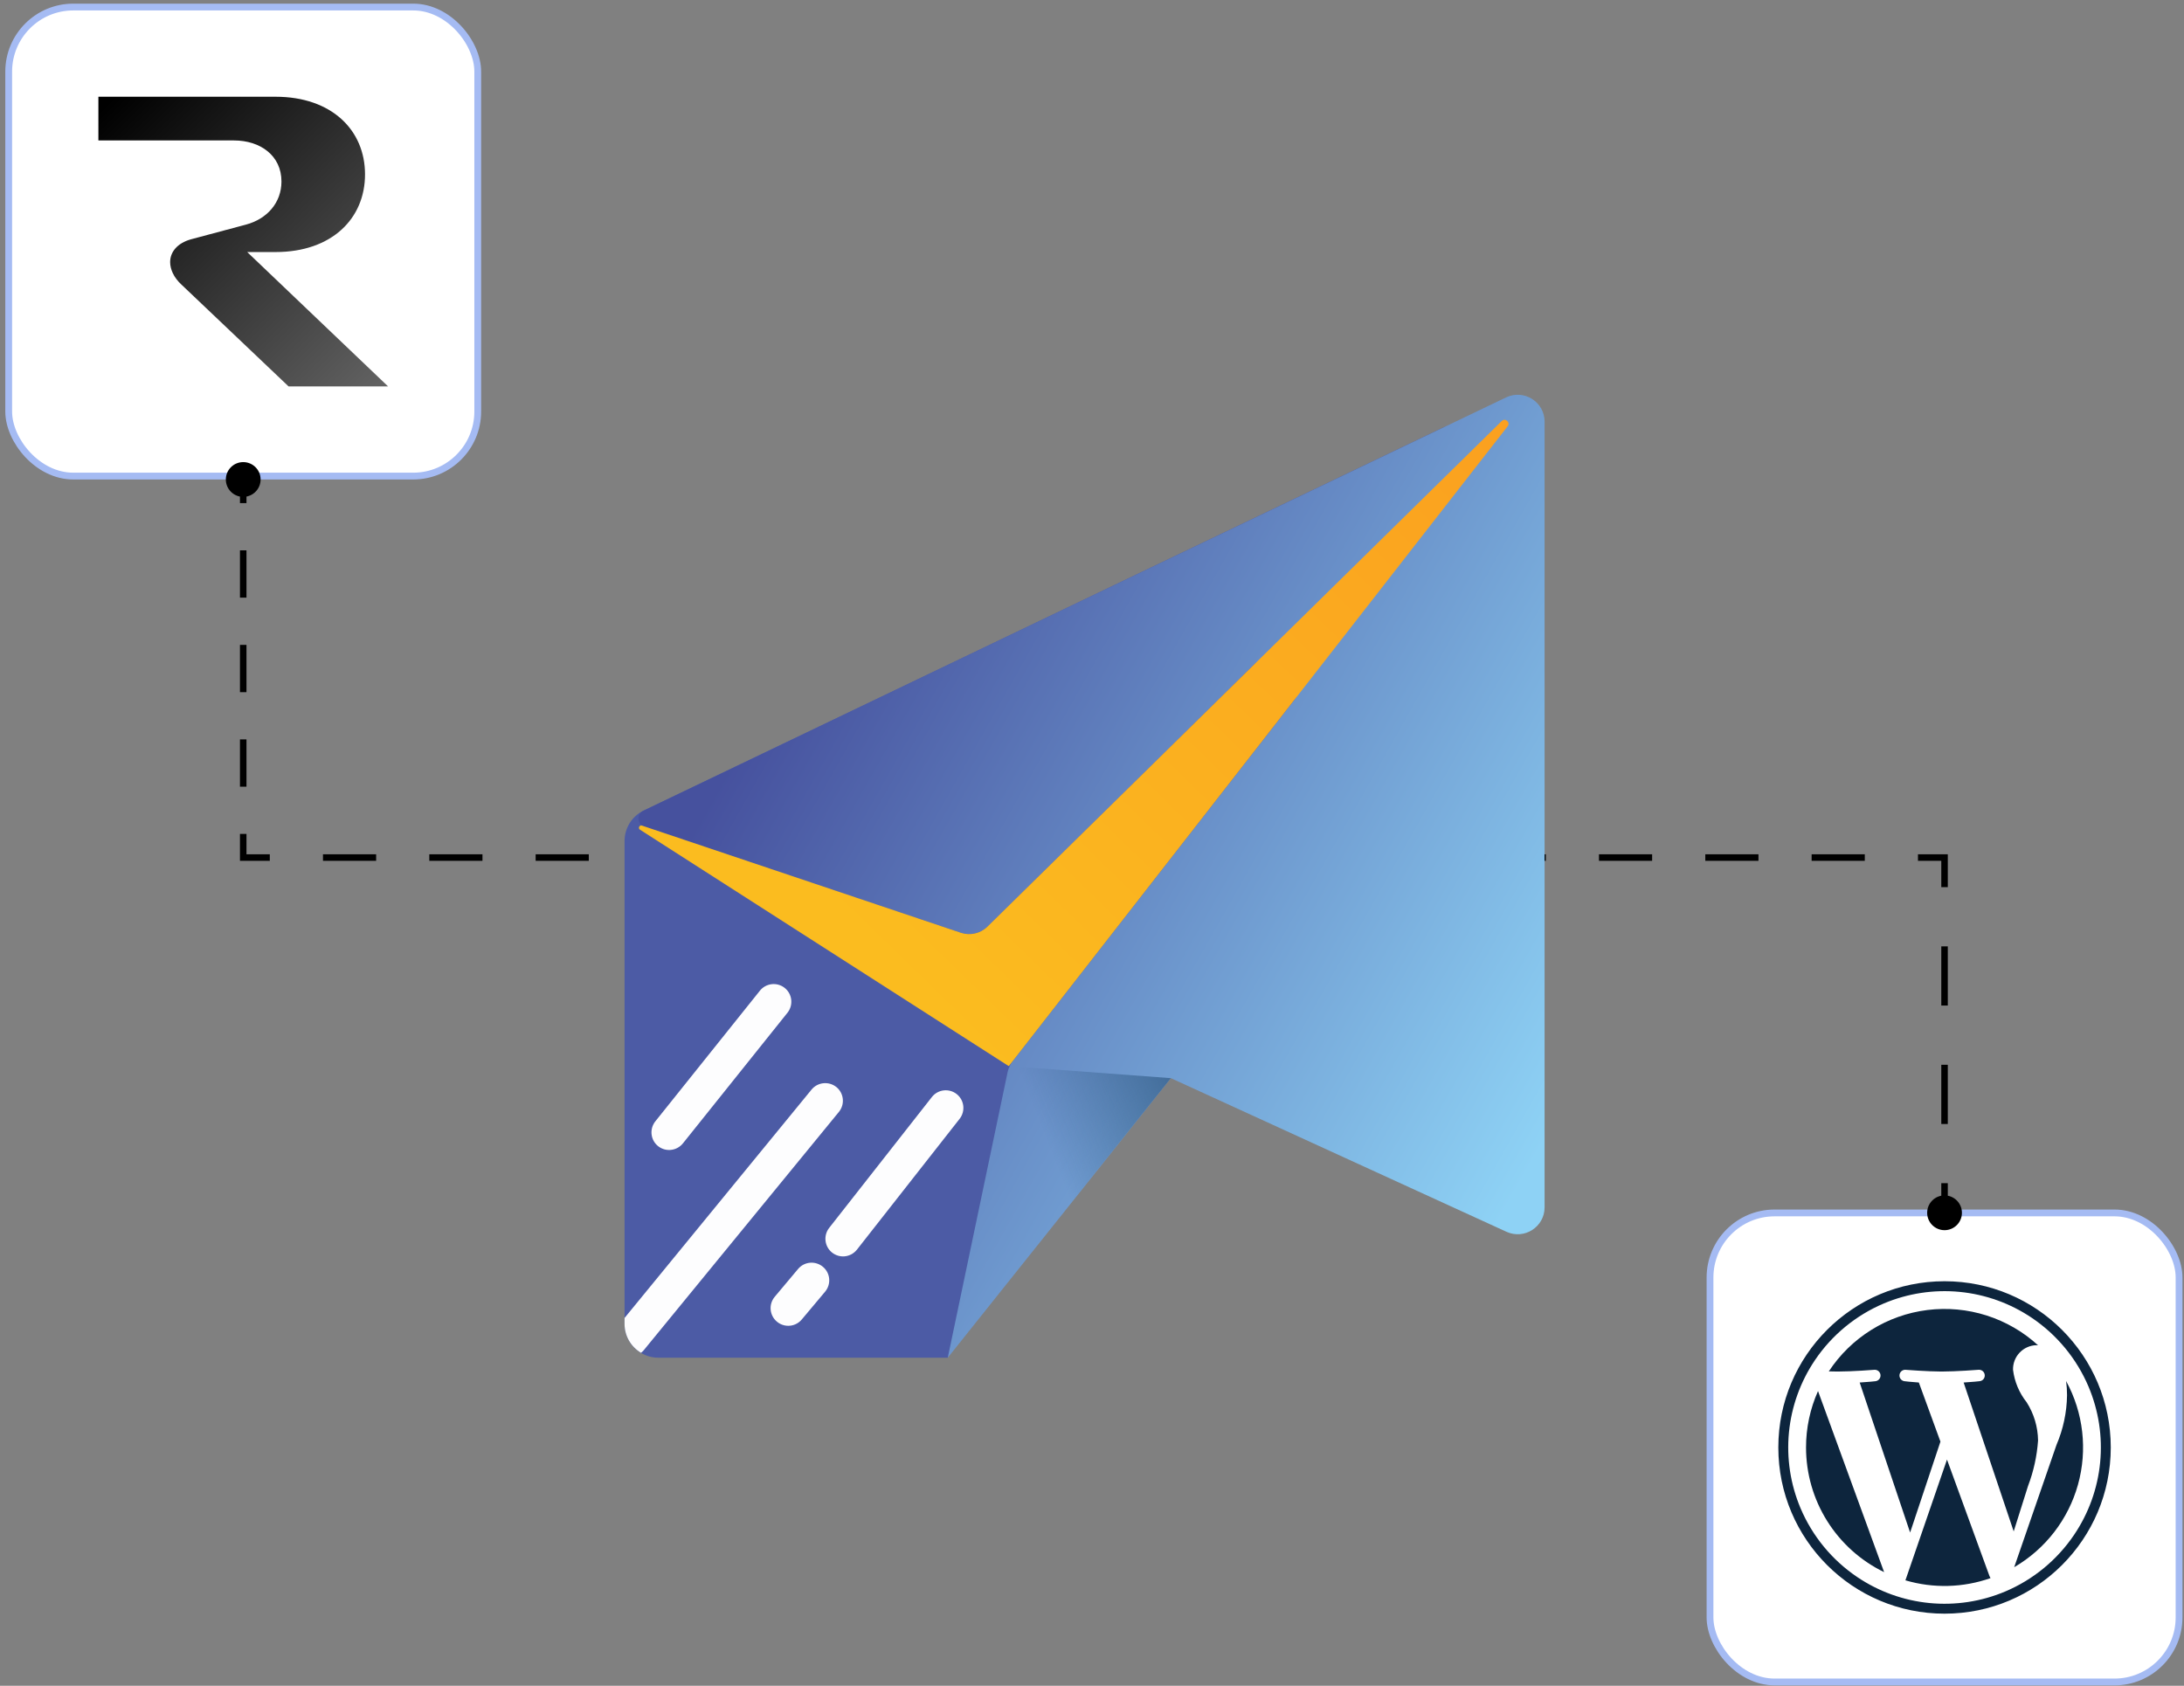 <svg width="377" height="291" viewBox="0 0 377 291" fill="none" xmlns="http://www.w3.org/2000/svg">
<rect x="0" y="0" width="377" height="291" fill="#808080" stroke="none"/>
<rect x="295.18" y="209.381" width="80.967" height="80.967" rx="11.148" fill="white"/>
<rect x="295.18" y="209.381" width="80.967" height="80.967" rx="11.148" stroke="#A5BBF3" stroke-width="1.173"/>
<path d="M311.756 249.865C311.755 254.356 313.019 258.756 315.402 262.561C317.786 266.367 321.192 269.425 325.233 271.385L313.825 240.129C312.457 243.193 311.752 246.51 311.756 249.865ZM336.087 251.957L328.911 272.802C333.728 274.22 338.869 274.087 343.605 272.421C343.538 272.316 343.481 272.205 343.433 272.091L336.087 251.957ZM351.808 248.657C351.776 246.319 351.094 244.036 349.837 242.063C348.552 240.447 347.739 238.507 347.487 236.457C347.459 235.361 347.865 234.299 348.618 233.504C349.371 232.708 350.409 232.242 351.504 232.21C351.61 232.21 351.711 232.225 351.811 232.233C349.259 229.895 346.228 228.139 342.93 227.086C339.632 226.034 336.145 225.71 332.71 226.138C329.274 226.566 325.973 227.735 323.034 229.564C320.095 231.393 317.588 233.839 315.687 236.732C316.249 236.749 316.777 236.761 317.228 236.761C319.727 236.761 323.597 236.457 323.597 236.457C323.851 236.45 324.098 236.54 324.287 236.71C324.476 236.88 324.592 237.116 324.612 237.369C324.632 237.622 324.554 237.873 324.394 238.07C324.234 238.267 324.004 238.395 323.752 238.428C323.752 238.428 322.455 238.577 321.015 238.655L329.723 264.553L334.957 248.858L331.23 238.655C329.941 238.577 328.722 238.425 328.722 238.425C328.475 238.387 328.252 238.257 328.097 238.062C327.942 237.866 327.866 237.619 327.885 237.37C327.905 237.122 328.017 236.889 328.2 236.72C328.384 236.55 328.624 236.456 328.874 236.457C328.874 236.457 332.822 236.761 335.172 236.761C337.671 236.761 341.545 236.457 341.545 236.457C341.674 236.447 341.804 236.462 341.928 236.503C342.051 236.543 342.165 236.607 342.264 236.692C342.363 236.776 342.444 236.879 342.502 236.995C342.561 237.111 342.597 237.237 342.606 237.366C342.616 237.496 342.601 237.626 342.561 237.749C342.52 237.873 342.456 237.987 342.372 238.086C342.287 238.184 342.184 238.265 342.068 238.324C341.953 238.383 341.826 238.418 341.697 238.428C341.697 238.428 340.4 238.577 338.962 238.655L347.602 264.358L350.07 256.539C351.034 254.014 351.619 251.354 351.808 248.657ZM356.81 240.855C356.768 243.802 356.15 246.711 354.99 249.42L347.688 270.535C353.074 267.402 357.025 262.29 358.698 256.288C360.372 250.286 359.637 243.867 356.649 238.399C356.758 239.211 356.81 240.035 356.81 240.855ZM335.666 221.172C319.819 221.172 306.973 234.018 306.973 249.865C306.973 265.712 319.819 278.558 335.666 278.558C351.513 278.558 364.359 265.712 364.359 249.865C364.359 234.018 351.513 221.172 335.666 221.172ZM346.164 274.719C342.031 276.468 337.527 277.156 333.06 276.722C328.593 276.287 324.306 274.744 320.587 272.231C316.25 269.304 312.854 265.181 310.812 260.364C309.062 256.231 308.374 251.726 308.808 247.259C309.243 242.793 310.787 238.505 313.299 234.787C316.227 230.45 320.349 227.055 325.167 225.014C329.3 223.265 333.804 222.576 338.271 223.01C342.737 223.444 347.025 224.987 350.744 227.499C355.081 230.426 358.477 234.549 360.52 239.366C362.269 243.499 362.958 248.004 362.523 252.471C362.089 256.937 360.545 261.225 358.032 264.943C355.105 269.281 350.983 272.677 346.164 274.719Z" fill="#0D253D"/>
<rect x="1.501" y="1.216" width="80.967" height="80.967" rx="11.148" fill="white"/>
<rect x="1.501" y="1.216" width="80.967" height="80.967" rx="11.148" stroke="#A5BBF3" stroke-width="1.173"/>
<path d="M47.567 16.7C57.251 16.7 63.011 22.459 63.011 30.105C63.011 37.75 57.251 43.51 47.567 43.51H42.674L66.987 66.7H49.81L31.307 49.116C29.982 47.893 29.37 46.466 29.37 45.242C29.37 43.51 30.594 41.98 32.938 41.318L42.47 38.769C46.089 37.801 48.586 34.998 48.586 31.328C48.586 26.843 44.916 24.243 40.38 24.243H16.984V16.7H47.567Z" fill="url(#paint0_linear_3132_1690)"/>
<path d="M332.665 209.357C332.665 211.014 334.008 212.358 335.666 212.358C337.323 212.358 338.666 211.014 338.666 209.357C338.666 207.7 337.323 206.357 335.666 206.357C334.008 206.357 332.665 207.7 332.665 209.357ZM335.666 148.033H336.228V147.47H335.666V148.033ZM41.984 148.033H41.422V148.596H41.984V148.033ZM38.984 82.77C38.984 84.428 40.327 85.771 41.984 85.771C43.642 85.771 44.985 84.428 44.985 82.77C44.985 81.113 43.642 79.77 41.984 79.77C40.327 79.77 38.984 81.113 38.984 82.77ZM41.984 82.77H41.422V86.849H41.984H42.547V82.77H41.984ZM41.984 95.007H41.422V103.165H41.984H42.547V95.007H41.984ZM41.984 111.323H41.422V119.481H41.984H42.547V111.323H41.984ZM41.984 127.638H41.422V135.796H41.984H42.547V127.638H41.984ZM41.984 143.954H41.422V148.033H41.984H42.547V143.954H41.984ZM41.984 148.033V148.596H46.573V148.033V147.47H41.984V148.033ZM55.751 148.033V148.596H64.928V148.033V147.47H55.751V148.033ZM74.106 148.033V148.596H83.283V148.033V147.47H74.106V148.033ZM92.461 148.033V148.596H101.638V148.033V147.47H92.461V148.033ZM110.816 148.033V148.596H119.993V148.033V147.47H110.816V148.033ZM129.171 148.033V148.596H138.349V148.033V147.47H129.171V148.033ZM147.526 148.033V148.596H156.704V148.033V147.47H147.526V148.033ZM165.881 148.033V148.596H175.059V148.033V147.47H165.881V148.033ZM184.236 148.033V148.596H193.414V148.033V147.47H184.236V148.033ZM202.591 148.033V148.596H211.769V148.033V147.47H202.591V148.033ZM220.946 148.033V148.596H230.124V148.033V147.47H220.946V148.033ZM239.301 148.033V148.596H248.479V148.033V147.47H239.301V148.033ZM257.656 148.033V148.596H266.834V148.033V147.47H257.656V148.033ZM276.012 148.033V148.596H285.189V148.033V147.47H276.012V148.033ZM294.367 148.033V148.596H303.544V148.033V147.47H294.367V148.033ZM312.722 148.033V148.596H321.899V148.033V147.47H312.722V148.033ZM331.077 148.033V148.596H335.666V148.033V147.47H331.077V148.033ZM335.666 148.033H335.103V153.143H335.666H336.228V148.033H335.666ZM335.666 163.364H335.103V173.585H335.666H336.228V163.364H335.666ZM335.666 183.805H335.103V194.026H335.666H336.228V183.805H335.666ZM335.666 204.247H335.103V209.357H335.666H336.228V204.247H335.666Z" fill="black"/>
<path d="M256.372 82.215L163.602 234.373H113.641C110.422 234.373 107.809 231.759 107.809 228.54V145.18C107.809 142.933 109.092 140.888 111.119 139.916L248.87 73.915C254.107 71.412 259.398 77.262 256.372 82.215Z" fill="#4C5BA5"/>
<path d="M163.603 234.371L202.119 186.116L260.05 212.637C263.122 214.04 266.625 211.803 266.625 208.419V72.786C266.625 69.374 263.058 67.128 259.976 68.604L111.028 139.97C109.854 140.529 109.955 142.235 111.193 142.647L165.785 160.988C167.445 161.548 169.27 161.126 170.517 159.897L216.462 114.732C220.589 110.67 226.935 116.328 223.376 120.895L174.809 183.19C174.378 183.75 174.075 184.401 173.929 185.089L163.603 234.371Z" fill="url(#paint1_linear_3132_1690)"/>
<path d="M165.859 161.017L110.817 142.52C110.377 142.373 110.093 142.969 110.478 143.226L174.067 183.999C174.103 184.026 174.158 184.017 174.186 183.98L260.252 73.585C260.774 72.915 259.839 72.081 259.234 72.677L170.444 159.962C169.243 161.145 167.464 161.549 165.859 161.017Z" fill="url(#paint2_linear_3132_1690)"/>
<path d="M115.696 198.509C114.98 198.555 114.256 198.353 113.641 197.885C112.311 196.858 112.064 194.95 113.091 193.611L131.141 171.058C132.168 169.728 134.085 169.481 135.415 170.508C136.745 171.535 136.992 173.443 135.965 174.782L117.915 197.335C117.356 198.05 116.54 198.454 115.696 198.509Z" fill="#FDFDFE"/>
<path d="M140.089 188.087L107.809 227.512V228.53C107.809 230.657 108.946 232.51 110.651 233.527C110.826 233.39 110.991 233.234 111.138 233.06L144.812 191.939C145.876 190.637 145.683 188.72 144.381 187.656C143.069 186.602 141.153 186.794 140.089 188.087Z" fill="#FDFDFE"/>
<path d="M145.72 216.879C144.995 216.924 144.261 216.713 143.647 216.237C142.326 215.2 142.097 213.283 143.133 211.963L160.862 189.373C161.899 188.052 163.815 187.823 165.136 188.859C166.457 189.896 166.686 191.812 165.65 193.133L147.921 215.723C147.361 216.429 146.545 216.824 145.72 216.879Z" fill="#FDFDFE"/>
<path d="M136.109 228.863C135.403 228.872 134.697 228.642 134.11 228.147C132.817 227.065 132.652 225.148 133.734 223.855L137.76 219.058C138.842 217.765 140.759 217.6 142.053 218.682C143.346 219.764 143.511 221.681 142.429 222.974L138.402 227.771C137.806 228.486 136.962 228.853 136.109 228.863Z" fill="#FDFDFE"/>
<path d="M202.11 186.116L174.137 184.034L183.877 208.908L202.11 186.116Z" fill="url(#paint3_linear_3132_1690)"/>
<defs>
<linearGradient id="paint0_linear_3132_1690" x1="20.412" y1="16" x2="70.5" y2="66.088" gradientUnits="userSpaceOnUse">
<stop/>
<stop offset="1" stop-color="#666666"/>
</linearGradient>
<linearGradient id="paint1_linear_3132_1690" x1="273.459" y1="185.202" x2="138.941" y2="109.178" gradientUnits="userSpaceOnUse">
<stop stop-color="#8ED2F5"/>
<stop offset="1" stop-color="#46519E"/>
</linearGradient>
<linearGradient id="paint2_linear_3132_1690" x1="146.044" y1="159.445" x2="252.955" y2="49.542" gradientUnits="userSpaceOnUse">
<stop stop-color="#FBBC1F"/>
<stop offset="1" stop-color="#FB9E1F"/>
</linearGradient>
<linearGradient id="paint3_linear_3132_1690" x1="218.407" y1="180.982" x2="180.375" y2="195.935" gradientUnits="userSpaceOnUse">
<stop stop-color="#214A72"/>
<stop offset="1" stop-color="#214A72" stop-opacity="0"/>
</linearGradient>
</defs>
</svg>
